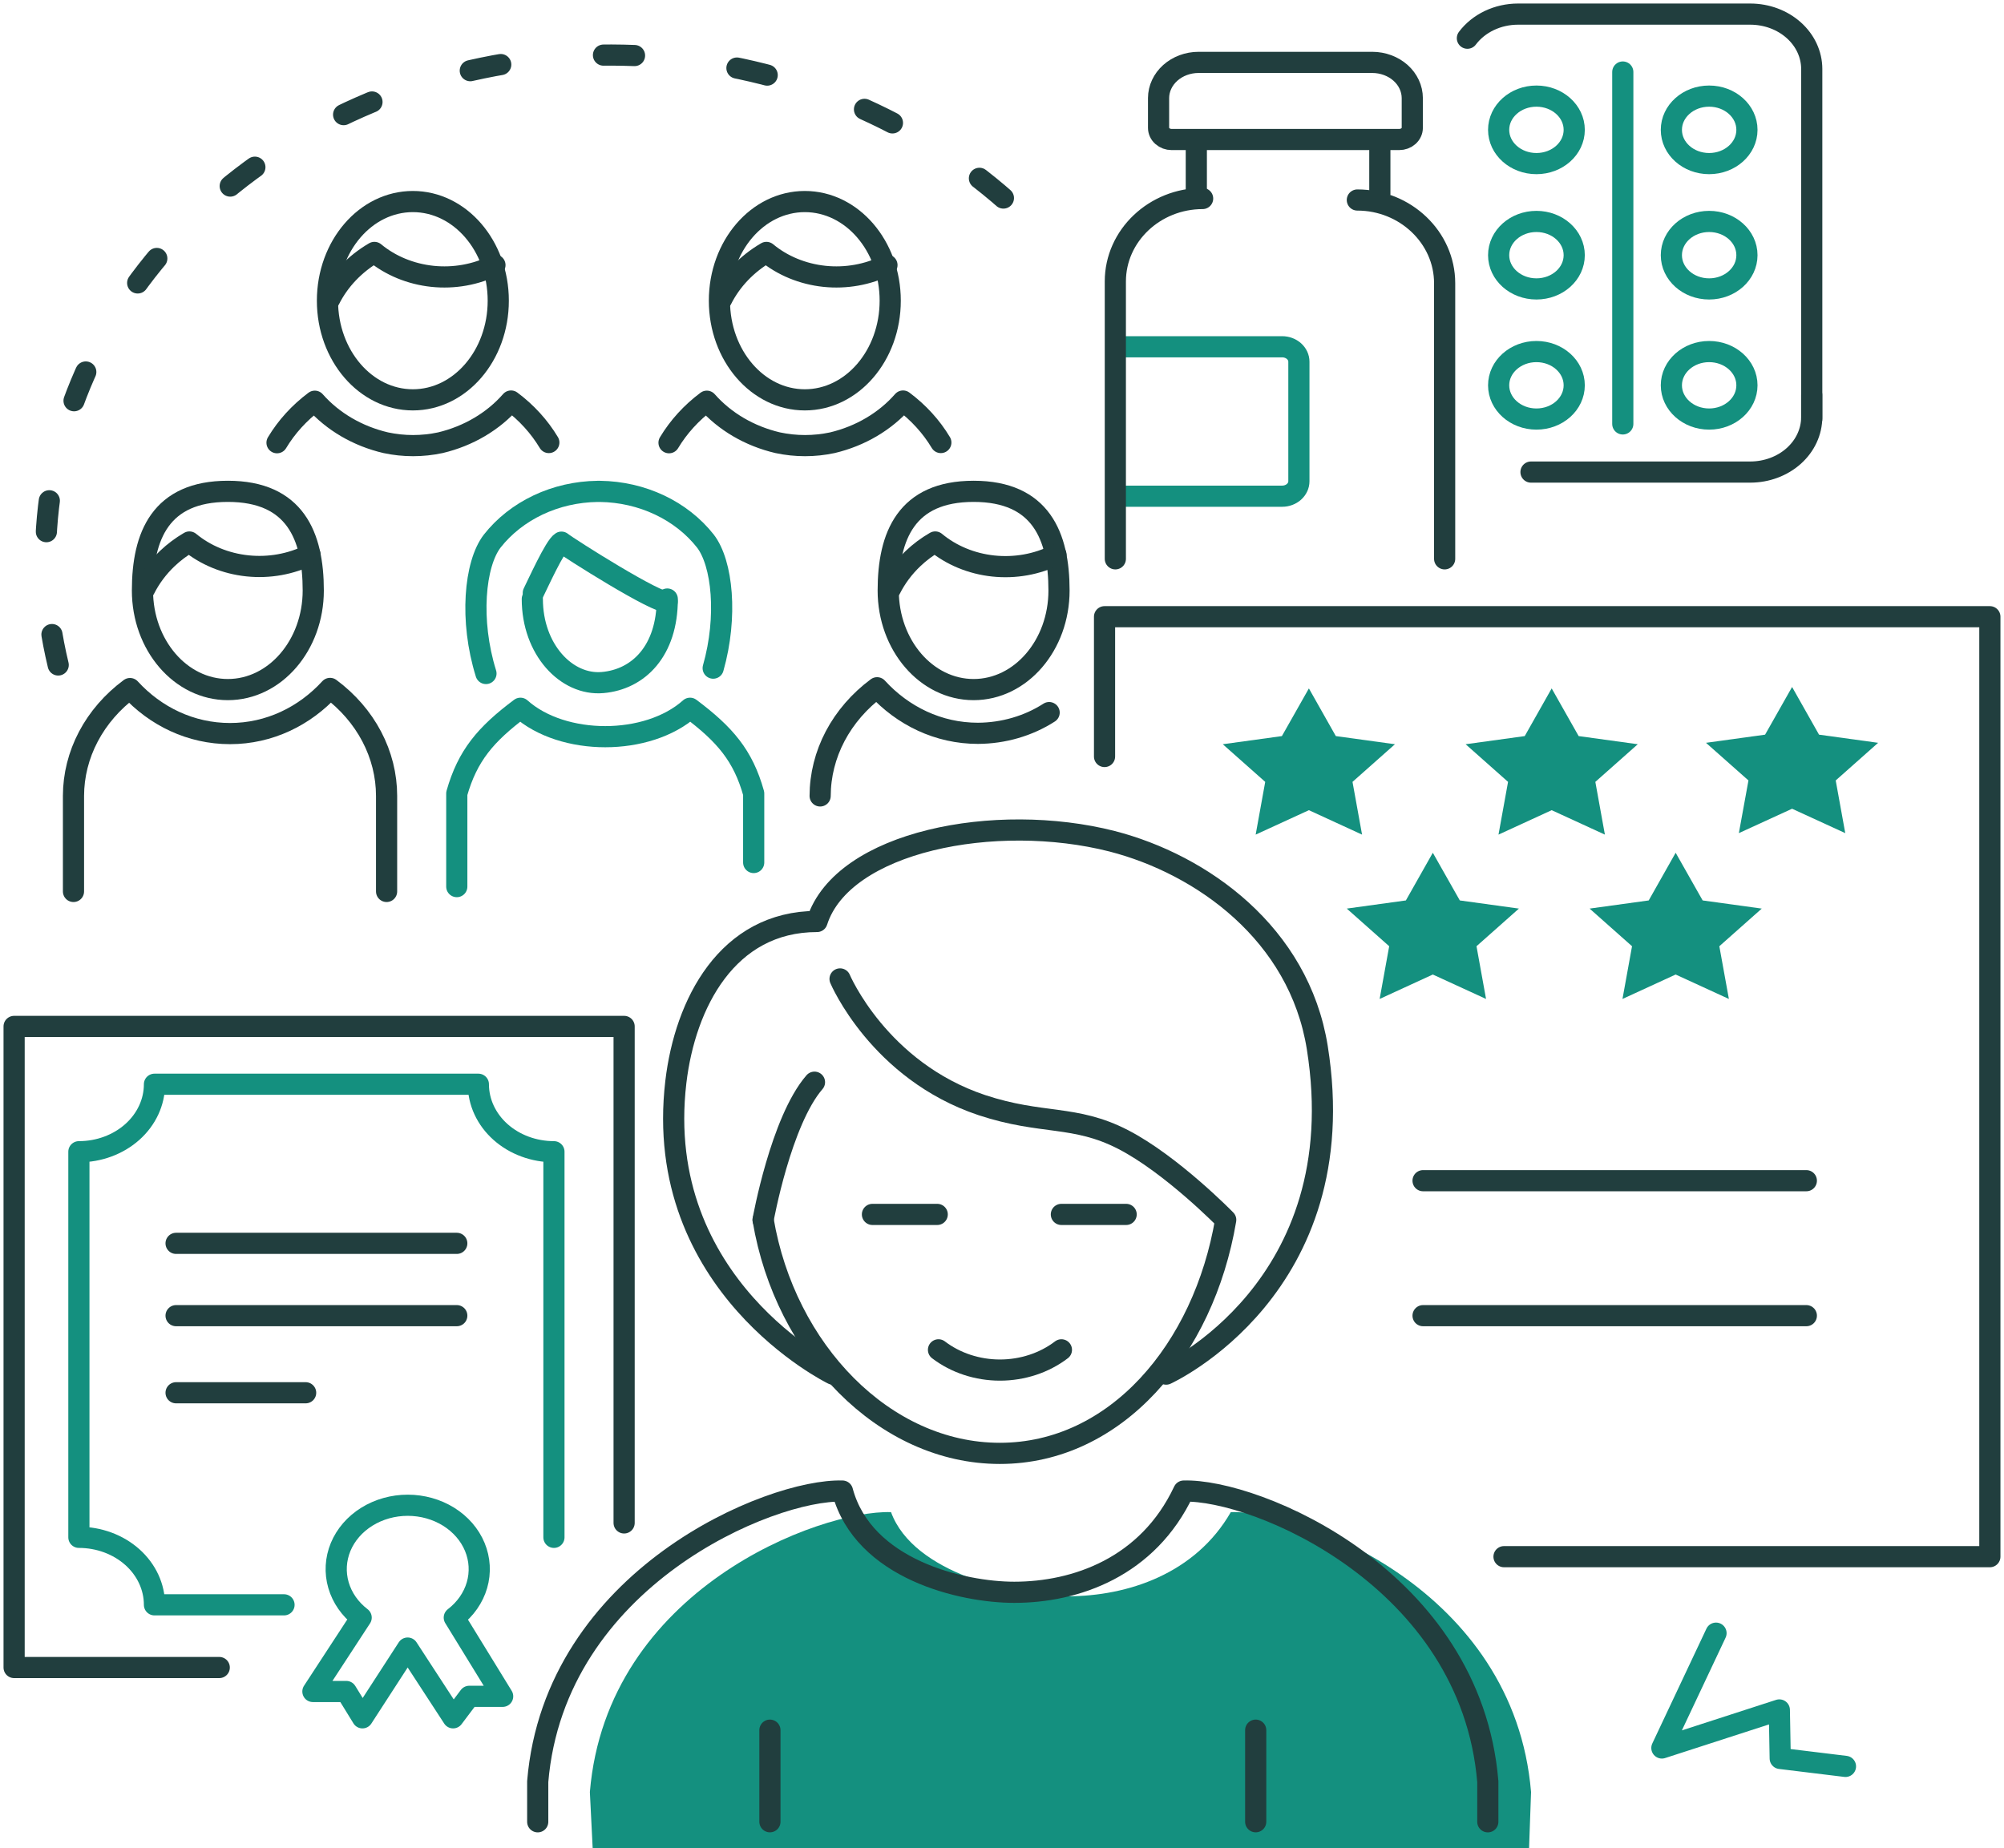 <svg width="142" height="131" viewBox="0 0 142 131" fill="none" xmlns="http://www.w3.org/2000/svg">
<path d="M121.594 115.754L117.758 123.892L126.081 121.196L126.143 124.633L130.767 125.197" stroke="#14907F" stroke-width="1.5" stroke-linecap="round" stroke-linejoin="round"/>
<path d="M79.414 35.169H90.851C91.166 35.169 91.467 35.058 91.69 34.859C91.912 34.66 92.037 34.391 92.037 34.11V25.637C92.037 25.356 91.912 25.087 91.69 24.888C91.467 24.69 91.166 24.578 90.851 24.578H79.414" stroke="#14907F" stroke-width="1.5" stroke-miterlimit="10" stroke-linecap="round"/>
<path d="M103.977 2.708C104.371 2.184 104.904 1.754 105.528 1.456C106.153 1.158 106.849 1.001 107.557 1H124.032C125.184 1.003 126.288 1.413 127.102 2.141C127.917 2.869 128.375 3.855 128.377 4.885V29.702" stroke="#213E3E" stroke-width="1.5" stroke-linecap="round" stroke-linejoin="round"/>
<path d="M114.988 5.105V30.046" stroke="#14907F" stroke-width="1.5" stroke-linecap="round" stroke-linejoin="round"/>
<path d="M79.031 39.608V19.947C79.031 16.704 81.816 14.07 85.216 14.07M96.179 14.176C99.58 14.176 102.365 16.831 102.365 20.073V39.608" stroke="#213E3E" stroke-width="1.5" stroke-miterlimit="10" stroke-linecap="round"/>
<path d="M97.241 4.422H84.924C84.174 4.424 83.456 4.691 82.925 5.164C82.395 5.638 82.096 6.28 82.094 6.95V9.061C82.094 9.281 82.191 9.491 82.365 9.646C82.538 9.801 82.774 9.888 83.019 9.888H99.146C99.268 9.888 99.388 9.867 99.501 9.825C99.613 9.784 99.715 9.723 99.801 9.646C99.887 9.569 99.955 9.478 100.001 9.378C100.048 9.278 100.072 9.17 100.072 9.061V6.95C100.07 6.28 99.771 5.638 99.241 5.164C98.71 4.691 97.991 4.424 97.241 4.422Z" stroke="#213E3E" stroke-width="1.5" stroke-miterlimit="10"/>
<path d="M84.769 10.059V13.817" stroke="#213E3E" stroke-width="1.5" stroke-miterlimit="10"/>
<path d="M97.773 13.817V10.059" stroke="#213E3E" stroke-width="1.5" stroke-miterlimit="10"/>
<path d="M128.375 27.992V29.577C128.372 30.606 127.913 31.591 127.099 32.319C126.285 33.046 125.181 33.456 124.03 33.459H108.484" stroke="#213E3E" stroke-width="1.5" stroke-linecap="round" stroke-linejoin="round"/>
<path d="M108.869 11.595C110.348 11.595 111.547 10.525 111.547 9.204C111.547 7.883 110.348 6.812 108.869 6.812C107.39 6.812 106.191 7.883 106.191 9.204C106.191 10.525 107.39 11.595 108.869 11.595Z" stroke="#14907F" stroke-width="1.5" stroke-miterlimit="10" stroke-linecap="round"/>
<path d="M108.869 20.478C110.348 20.478 111.547 19.408 111.547 18.087C111.547 16.766 110.348 15.695 108.869 15.695C107.39 15.695 106.191 16.766 106.191 18.087C106.191 19.408 107.39 20.478 108.869 20.478Z" stroke="#14907F" stroke-width="1.5" stroke-miterlimit="10" stroke-linecap="round"/>
<path d="M108.869 29.701C110.348 29.701 111.547 28.63 111.547 27.309C111.547 25.989 110.348 24.918 108.869 24.918C107.39 24.918 106.191 25.989 106.191 27.309C106.191 28.63 107.39 29.701 108.869 29.701Z" stroke="#14907F" stroke-width="1.5" stroke-miterlimit="10" stroke-linecap="round"/>
<path d="M121.107 20.478C122.586 20.478 123.785 19.408 123.785 18.087C123.785 16.766 122.586 15.695 121.107 15.695C119.628 15.695 118.43 16.766 118.43 18.087C118.43 19.408 119.628 20.478 121.107 20.478Z" stroke="#14907F" stroke-width="1.5" stroke-miterlimit="10" stroke-linecap="round"/>
<path d="M121.107 11.595C122.586 11.595 123.785 10.525 123.785 9.204C123.785 7.883 122.586 6.812 121.107 6.812C119.628 6.812 118.43 7.883 118.43 9.204C118.43 10.525 119.628 11.595 121.107 11.595Z" stroke="#14907F" stroke-width="1.5" stroke-miterlimit="10" stroke-linecap="round"/>
<path d="M121.107 29.701C122.586 29.701 123.785 28.63 123.785 27.309C123.785 25.989 122.586 24.918 121.107 24.918C119.628 24.918 118.43 25.989 118.43 27.309C118.43 28.63 119.628 29.701 121.107 29.701Z" stroke="#14907F" stroke-width="1.5" stroke-miterlimit="10" stroke-linecap="round"/>
<path d="M5.207 63.183V56.408C5.21 54.956 5.57 53.522 6.262 52.208C6.954 50.893 7.961 49.731 9.212 48.803C11.014 50.771 13.515 51.994 16.3 51.994C19.085 51.994 21.586 50.761 23.388 48.793C24.64 49.722 25.648 50.886 26.34 52.202C27.032 53.518 27.392 54.954 27.393 56.408V63.183" stroke="#213E3E" stroke-width="1.5" stroke-linecap="round" stroke-linejoin="round"/>
<path d="M32.367 62.84V56.239C33.132 53.558 34.395 52.058 36.877 50.199C39.88 52.885 45.893 52.885 48.896 50.199C51.378 52.058 52.656 53.558 53.405 56.239V61.132" stroke="#14907F" stroke-width="1.5" stroke-linecap="round" stroke-linejoin="round"/>
<path d="M22.197 41.852C22.197 45.73 19.488 48.876 16.145 48.876C12.802 48.876 10.094 45.73 10.094 41.852C10.094 37.974 11.379 34.824 16.145 34.824C20.911 34.824 22.197 37.988 22.197 41.852Z" stroke="#213E3E" stroke-width="1.5" stroke-linecap="round" stroke-linejoin="round"/>
<path d="M10.246 41.746C10.646 40.95 11.192 40.219 11.86 39.583C12.327 39.14 12.851 38.748 13.421 38.415C14.556 39.353 15.995 39.945 17.53 40.106C19.066 40.267 20.619 39.988 21.966 39.31M58.114 56.413C58.118 54.949 58.481 53.504 59.178 52.179C59.876 50.855 60.89 49.683 62.149 48.746C63.966 50.735 66.487 51.975 69.295 51.975C71.107 51.967 72.871 51.453 74.34 50.506M75.04 41.852C75.04 45.73 72.332 48.876 68.989 48.876C65.646 48.876 62.937 45.73 62.937 41.852C62.937 37.974 64.226 34.824 68.989 34.824C73.751 34.824 75.04 37.988 75.04 41.852Z" stroke="#213E3E" stroke-width="1.5" stroke-linecap="round" stroke-linejoin="round"/>
<path d="M63.09 41.745C63.49 40.949 64.035 40.218 64.704 39.583C65.171 39.138 65.696 38.746 66.269 38.414C67.402 39.357 68.842 39.953 70.381 40.117C71.919 40.28 73.476 40.002 74.825 39.323" stroke="#213E3E" stroke-width="1.5" stroke-linecap="round" stroke-linejoin="round"/>
<path d="M47.282 42.457C47.282 46.133 45.247 48.159 42.691 48.378C40.136 48.596 37.719 46.031 37.719 42.457" stroke="#14907F" stroke-width="1.5" stroke-linecap="round" stroke-linejoin="round"/>
<path d="M34.435 47.736C33.261 43.977 33.628 39.97 34.879 38.35C35.721 37.279 36.836 36.402 38.131 35.789C39.426 35.177 40.865 34.848 42.33 34.828H42.529C43.995 34.848 45.435 35.178 46.73 35.79C48.026 36.402 49.141 37.279 49.984 38.35C51.189 39.915 51.572 43.704 50.535 47.356" stroke="#14907F" stroke-width="1.5" stroke-linecap="round" stroke-linejoin="round"/>
<path d="M37.789 42.027C38.08 41.449 39.319 38.696 39.782 38.426C40.268 38.822 46.725 42.908 47.272 42.635" stroke="#14907F" stroke-width="1.5" stroke-linecap="round" stroke-linejoin="round"/>
<path d="M57.028 28.34C60.37 28.34 63.079 25.194 63.079 21.313C63.079 17.431 60.37 14.285 57.028 14.285C53.686 14.285 50.977 17.431 50.977 21.313C50.977 25.194 53.686 28.34 57.028 28.34Z" stroke="#213E3E" stroke-width="1.5" stroke-linecap="round" stroke-linejoin="round"/>
<path d="M47.406 31.379C48.081 30.255 48.989 29.256 50.084 28.437C51.354 29.88 53.118 30.913 55.106 31.379C56.38 31.652 57.708 31.652 58.981 31.379C60.966 30.908 62.724 29.87 63.988 28.424C65.084 29.242 65.993 30.24 66.666 31.365M51.128 21.225C51.809 19.865 52.912 18.708 54.307 17.891C55.44 18.83 56.878 19.423 58.413 19.585C59.949 19.746 61.502 19.468 62.848 18.789" stroke="#213E3E" stroke-width="1.5" stroke-linecap="round" stroke-linejoin="round"/>
<path d="M29.255 28.34C32.597 28.34 35.306 25.194 35.306 21.313C35.306 17.431 32.597 14.285 29.255 14.285C25.912 14.285 23.203 17.431 23.203 21.313C23.203 25.194 25.912 28.34 29.255 28.34Z" stroke="#213E3E" stroke-width="1.5" stroke-linecap="round" stroke-linejoin="round"/>
<path d="M19.629 31.379C20.303 30.255 21.212 29.256 22.306 28.437C23.578 29.881 25.343 30.914 27.333 31.379C28.605 31.652 29.932 31.652 31.204 31.379C33.189 30.908 34.947 29.87 36.211 28.424C37.306 29.242 38.215 30.24 38.889 31.365M23.351 21.225C24.032 19.865 25.135 18.708 26.529 17.891C27.663 18.83 29.101 19.423 30.636 19.585C32.171 19.746 33.724 19.468 35.071 18.789" stroke="#213E3E" stroke-width="1.5" stroke-linecap="round" stroke-linejoin="round"/>
<path d="M4.124 47.131C2.218 39.231 3.368 30.988 7.387 23.748C11.405 16.508 18.055 10.7 26.249 7.273C34.442 3.845 43.695 3.002 52.495 4.88C61.294 6.758 69.121 11.247 74.694 17.613" stroke="#213E3E" stroke-width="1.5" stroke-linecap="round" stroke-linejoin="round" stroke-dasharray="2.2 7.32"/>
<path d="M15.536 118.189H1V72.75H44.224V107.94" stroke="#213E3E" stroke-width="1.5" stroke-linecap="round" stroke-linejoin="round"/>
<path d="M39.251 108.962V81.631C37.831 81.631 36.469 81.127 35.464 80.23C34.46 79.333 33.896 78.116 33.896 76.848H10.945C10.945 78.116 10.381 79.333 9.377 80.23C8.372 81.127 7.01 81.631 5.59 81.631V108.962C7.01 108.962 8.372 109.466 9.377 110.363C10.381 111.26 10.945 112.477 10.945 113.745H20.125" stroke="#14907F" stroke-width="1.5" stroke-linecap="round" stroke-linejoin="round"/>
<path d="M12.477 88.125H32.367" stroke="#213E3E" stroke-width="1.5" stroke-linecap="round" stroke-linejoin="round"/>
<path d="M12.477 93.25H32.367" stroke="#213E3E" stroke-width="1.5" stroke-linecap="round" stroke-linejoin="round"/>
<path d="M12.477 98.715H21.657" stroke="#213E3E" stroke-width="1.5" stroke-linecap="round" stroke-linejoin="round"/>
<path d="M32.19 114.651C32.976 114.049 33.537 113.246 33.797 112.351C34.057 111.456 34.003 110.511 33.644 109.643C33.285 108.776 32.636 108.028 31.787 107.499C30.937 106.971 29.926 106.688 28.891 106.688C27.855 106.688 26.845 106.971 25.995 107.499C25.145 108.028 24.497 108.776 24.137 109.643C23.778 110.511 23.725 111.456 23.985 112.351C24.245 113.246 24.805 114.049 25.591 114.651L22.172 119.888H24.536L25.683 121.754L28.885 116.81L32.106 121.754L33.253 120.23H35.617L32.19 114.651Z" stroke="#14907F" stroke-width="1.5" stroke-linecap="round" stroke-linejoin="round"/>
<path d="M126.984 48.691L128.893 52.07L133.081 52.648L130.075 55.316L130.752 59.05L126.984 57.321L123.212 59.05L123.893 55.316L120.883 52.648L125.071 52.07L126.984 48.691Z" fill="#14907F"/>
<path d="M101.527 60.441L103.44 63.82L107.628 64.398L104.622 67.066L105.299 70.803L101.527 69.071L97.759 70.803L98.436 67.066L95.43 64.398L99.618 63.82L101.527 60.441Z" fill="#14907F"/>
<path d="M92.746 48.793L94.654 52.172L98.843 52.749L95.836 55.417L96.513 59.155L92.746 57.423L88.974 59.155L89.651 55.417L86.644 52.749L90.833 52.172L92.746 48.793Z" fill="#14907F"/>
<path d="M109.949 48.793L111.861 52.172L116.05 52.749L113.043 55.417L113.72 59.155L109.949 57.423L106.181 59.155L106.858 55.417L103.852 52.749L108.04 52.172L109.949 48.793Z" fill="#14907F"/>
<path d="M118.734 60.441L120.647 63.82L124.835 64.398L121.829 67.066L122.506 70.803L118.734 69.071L114.966 70.803L115.643 67.066L112.637 64.398L116.825 63.82L118.734 60.441Z" fill="#14907F"/>
<path d="M82.63 97.393C82.63 97.393 96.068 91.301 93.34 74.246C92.047 66.166 85.154 61.264 78.805 59.627C70.554 57.523 59.714 59.627 57.893 65.312C51.528 65.312 48.544 71.144 47.89 76.682C46.188 91.137 59.014 97.393 59.014 97.393M57.713 76.703C55.33 79.453 54.071 86.464 54.071 86.464" stroke="#213E3E" stroke-width="1.5" stroke-linecap="round" stroke-linejoin="round"/>
<path d="M59.525 69.383C59.525 69.383 62.268 75.888 69.57 78.327C73.846 79.742 76.141 78.99 79.584 80.766C83.027 82.543 86.852 86.462 86.852 86.462C85.295 95.686 79.045 103.011 70.847 103.011C62.65 103.011 55.631 95.693 54.074 86.462" stroke="#213E3E" stroke-width="1.5" stroke-linecap="round" stroke-linejoin="round"/>
<path d="M79.797 86.074H75.207" stroke="#213E3E" stroke-width="1.5" stroke-linecap="round" stroke-linejoin="round"/>
<path d="M66.41 86.074H61.82" stroke="#213E3E" stroke-width="1.5" stroke-linecap="round" stroke-linejoin="round"/>
<path d="M75.21 95.672C73.996 96.598 72.451 97.107 70.855 97.107C69.258 97.107 67.714 96.598 66.5 95.672" stroke="#213E3E" stroke-width="1.5" stroke-linecap="round" stroke-linejoin="round"/>
<path d="M78.266 53.619V43.711H140.998V110.332H106.572" stroke="#213E3E" stroke-width="1.5" stroke-linecap="round" stroke-linejoin="round"/>
<path d="M100.836 83.684H127.994" stroke="#213E3E" stroke-width="1.5" stroke-linecap="round" stroke-linejoin="round"/>
<path d="M100.836 93.25H127.994" stroke="#213E3E" stroke-width="1.5" stroke-linecap="round" stroke-linejoin="round"/>
<path d="M108.488 127.014C107.283 112.635 92.262 107.018 87.213 107.175C84.719 111.517 79.945 113.14 75.626 113.14C71.954 113.14 64.721 111.517 63.137 107.175C58.088 107.018 43.002 112.641 41.797 127.014L41.996 131.001H108.347L108.488 127.014Z" fill="#14907F"/>
<path d="M38.102 129.123V126.274C39.31 111.832 54.622 105.522 59.694 105.683C61.182 111.245 68.182 112.857 71.87 112.857C76.211 112.857 81.337 111.088 83.877 105.683C88.949 105.522 104.215 111.832 105.424 126.274V129.123" stroke="#213E3E" stroke-width="1.5" stroke-linecap="round" stroke-linejoin="round"/>
<path d="M54.555 129.12V122.629" stroke="#213E3E" stroke-width="1.5" stroke-linecap="round" stroke-linejoin="round"/>
<path d="M88.977 129.12V122.629" stroke="#213E3E" stroke-width="1.5" stroke-linecap="round" stroke-linejoin="round"/>
</svg>
